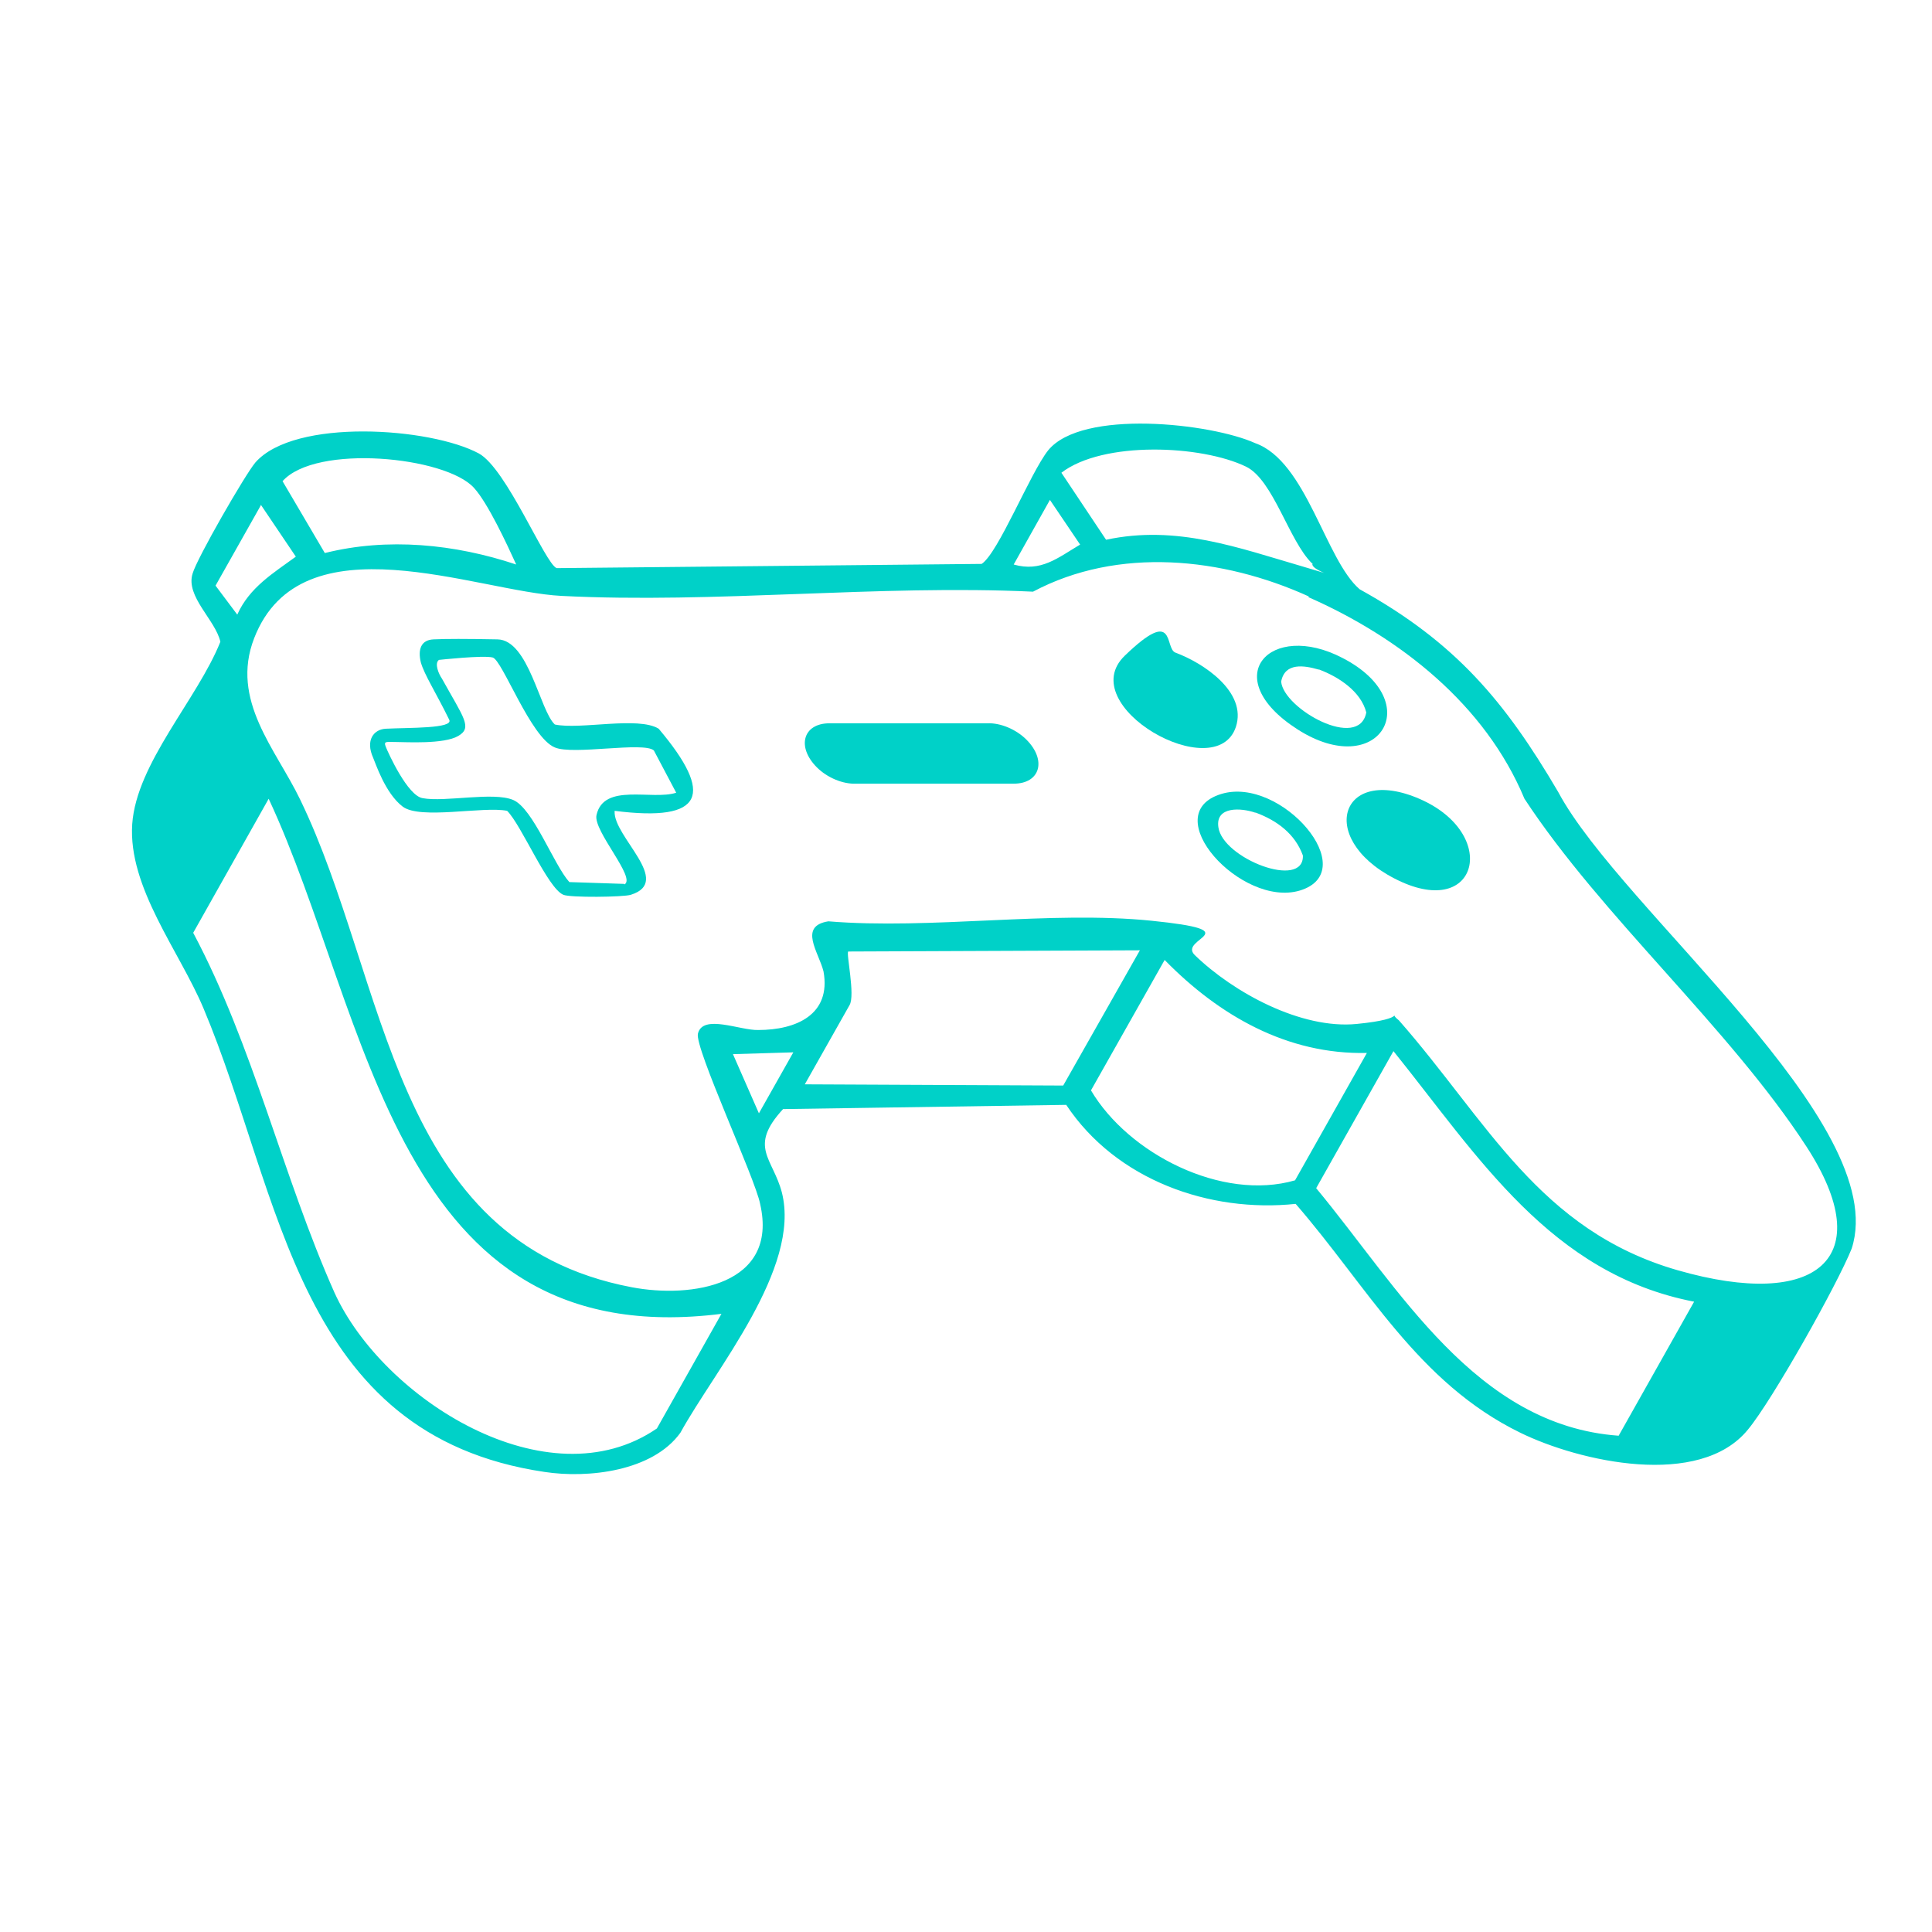 <?xml version="1.0" encoding="UTF-8"?>
<svg id="Layer_1" xmlns="http://www.w3.org/2000/svg" version="1.1" viewBox="0 0 320 320">
  <!-- Generator: Adobe Illustrator 30.0.0, SVG Export Plug-In . SVG Version: 2.1.1 Build 123)  -->
  <defs>
    <style>
      .st0 {
        fill: #00d1c8;
      }
    </style>
  </defs>
  <g id="ebniFZ.tif">
    <g>
      <path class="st0" d="M207.9,73.4c8.5,3,11.6,19.3,17.3,24.2,15.9,8.8,24.1,18.6,32.9,33.6,10.4,19.5,55.3,54.8,48.6,75.6-2.4,6-13.2,25.2-17.2,30-8,9.8-27.9,5.3-37.7.5-17-8.3-25.3-24.2-37.2-37.9-14.2,1.5-29.7-3.9-38-16.4l-46.9.7c-5.8,6.3-1.7,8.1-.2,13.8,3.2,12.6-11.1,29.4-16.8,39.8-4.6,6.4-15.3,7.6-22.5,6.5-41.2-6.1-43.4-45.7-56.5-76.8-4-9.5-12.5-20-11.8-30.5.7-10.1,10.8-20.7,14.6-30.2-.8-3.6-5.8-7.5-4.6-11.3.7-2.5,8.7-16.4,10.4-18.4,6.5-7.4,29-5.8,37-1.5,4.6,2.5,11,18.3,12.9,19l70.4-.7c2.8-1.9,8-15,11-18.8,5.6-6.9,27-4.5,34.3-1.2ZM217.3,93.3c-3.8-3.7-6.4-13.8-10.9-16-7.4-3.6-23.7-4.3-30.6,1l7.4,11.1c11.7-2.5,21.8,1.3,32.8,4.5s.7.9,1.4-.6ZM216.8,98.8c-14.3-6.5-31.6-8.3-45.7-.8-25.6-1.2-52.6,2-78.1.7-14-.7-43.1-13.1-50.9,7-4,10.3,3.6,18.4,7.6,26.7,14.6,30.1,15,73.2,54.9,80.8,9.9,1.9,24.4-.3,21.3-13.8-.8-4.2-10.9-25.9-10.3-28.2.8-3.3,7-.5,10-.6,6.2,0,12.1-2.5,10.8-9.7-.8-3.2-4.2-7.5.8-8.3,17,1.4,36.8-1.8,53.5-.1s4.3,2.9,7.2,5.7c6.4,6.2,17.6,12.3,26.8,11.4s4.8-2.3,7-.6c14.6,16.6,23.2,34.8,46.2,41.4s33.4-1.9,21.3-20.5c-12.8-19.7-33.9-38.1-46.7-57.6-6.5-15.6-20.6-26.7-35.8-33.4ZM173.9,82.8l-6,10.7c4.5,1.3,7.3-1.1,11-3.3l-5-7.4ZM85.5,93.5c-1.5-3.3-4.7-10.2-7-12.7-4.7-5.2-26.2-7.3-31.7-1.1l7,11.9c10.4-2.6,21.5-1.5,31.7,1.9ZM280.6,215.6c-23.8-4.6-35.8-24.1-49.8-41.5l-12.8,22.7c13.7,16.5,26.4,39.3,50.1,41l12.5-22.2ZM192.9,159l-12.2,21.6c6.2,10.5,21.7,18.4,33.8,14.9l11.9-21.1c-13.2.3-24.5-6.2-33.5-15.4ZM188.8,157.4l-48.3.2c-.4.2,1.2,7.3.2,8.9l-7.4,13.1,42.8.2,12.7-22.4ZM43.2,83.7l-7.5,13.3,3.6,4.8c2-4.5,6-6.9,9.7-9.6l-5.8-8.6ZM125.7,184.4l5.7-10.1-10,.3,4.3,9.8ZM119.6,217.6c-54.3,6.9-58.3-49.3-75.1-85.3l-12.5,22.2c10,18.8,14.8,40.3,23.4,59.6,8,17.6,35.3,34.9,53.4,22.5,0,0,10.7-19,10.7-19Z"/>
      <path class="st0" d="M101.8,134.4c-.2,4.2,9.7,11.6,2.7,13.8-1.2.4-10.1.5-11.2,0-2.6-1.1-6.9-11.5-9.3-13.9-3.9-.8-14.4,1.5-17.3-.7s-4.5-7.2-4.9-8.1c-1.3-2.9.1-4.7,2.1-4.8,3.8-.2,11.3,0,10.5-1.5-2.2-4.5-4.1-7.4-4.7-9.5-.5-2.1,0-3.7,2.1-3.8s5.4-.1,10.6,0,7,11.8,9.5,14.1c4.2.9,13.8-1.4,17.2.7,9.2,10.9,7.6,15.5-7.3,13.6ZM103.4,146.5c2.1-1-5.2-8.9-4.6-11.5,1.2-5.4,9.2-2.4,13.2-3.7l-3.7-7c-1.7-1.5-13.4.8-16.4-.5-4-1.6-8.7-14.5-10.3-14.9s-8.9.4-8.9.4c-.8.6,0,2.4.5,3.1,3.6,6.5,5.1,8.1,2.7,9.5s-8.7,1-10.3,1-2.1-.2-1.7.8,3.6,8.1,6.1,8.5c3.7.7,11.7-1.1,15,.3s6.7,10.7,9.3,13.6l9.1.3Z"/>
      <path class="st0" d="M194.7,108.1c4.6,1.7,11.9,6.5,10,12.3-3.3,9.9-27-3.5-18.4-11.8s6.5-1.2,8.4-.5Z"/>
      <path class="st0" d="M234.6,132.1c13.6,5.5,10.6,19.8-2.4,14-14.2-6.4-10.7-19.3,2.4-14Z"/>
      <path class="st0" d="M222.4,109c14.1,7.3,5.9,20.4-7.5,11.8s-4.5-18.1,7.5-11.8ZM218.4,110.9c-2.4-.7-5.6-1.2-6.2,2,.4,4.5,12.9,11.5,14.1,5.1-.9-3.5-4.6-5.9-7.8-7.1Z"/>
      <path class="st0" d="M215.3,147.5c-9.7,2.9-23.9-12.7-13-16,9.9-3,23.5,12.8,13,16ZM207.9,134.6c-2.3-.8-6.6-1.1-6.1,2.4.7,5.2,14.2,10.4,14,4.7-1.3-3.6-4.3-5.8-7.8-7.1Z"/>
    </g>
    <path class="st0" d="M167.9,129.8h-26.1c-2.2.1-4.8-1-6.5-2.7h0c-3.4-3.4-2.3-7.3,2.1-7.3h26.1c2.2-.1,4.8,1,6.5,2.7h0c3.4,3.4,2.3,7.3-2.1,7.3Z"/>
  </g>
</svg>
